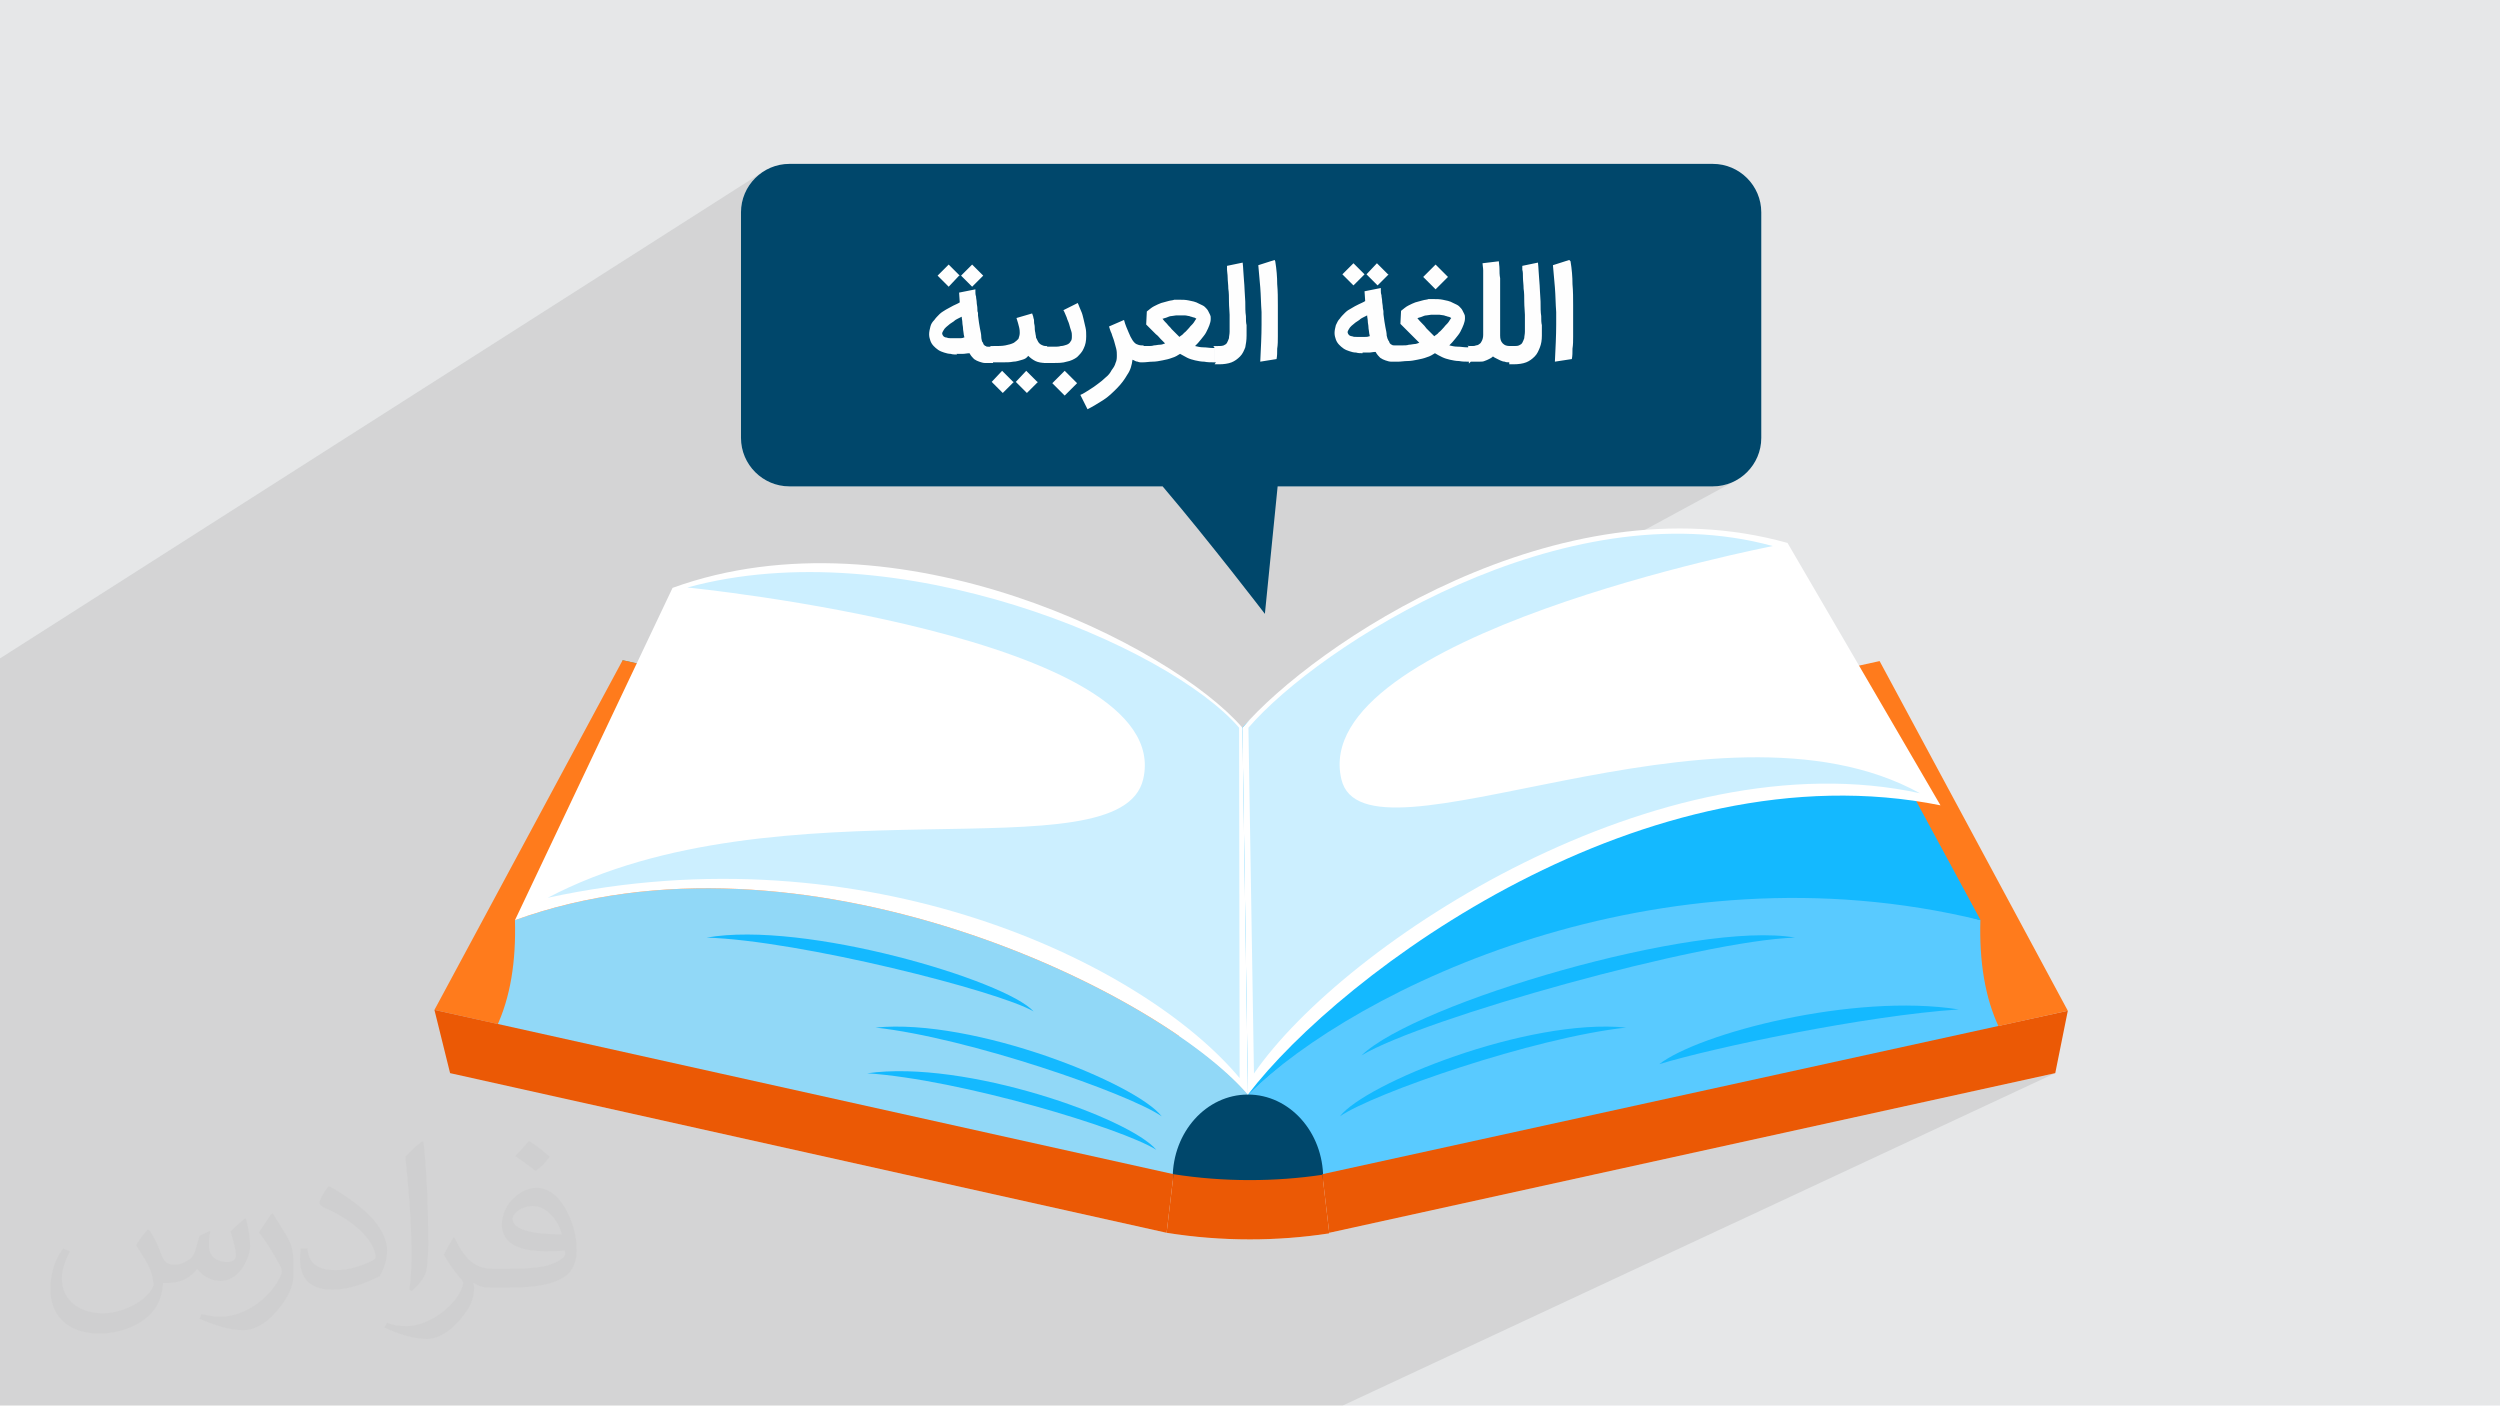<?xml version="1.0" encoding="UTF-8"?>
<!DOCTYPE svg PUBLIC "-//W3C//DTD SVG 1.1//EN" "http://www.w3.org/Graphics/SVG/1.1/DTD/svg11.dtd">
<!-- Creator: CorelDRAW -->
<svg xmlns="http://www.w3.org/2000/svg" xml:space="preserve" width="3.705in" height="2.083in" version="1.1" style="shape-rendering:geometricPrecision; text-rendering:geometricPrecision; image-rendering:optimizeQuality; fill-rule:evenodd; clip-rule:evenodd"
viewBox="0 0 3702 2081.31"
 xmlns:xlink="http://www.w3.org/1999/xlink"
 xmlns:xodm="http://www.corel.com/coreldraw/odm/2003">
 <defs>
  <style type="text/css">
   <![CDATA[
    .fil8 {fill:#00476B}
    .fil6 {fill:#14B9FF}
    .fil4 {fill:#46A092}
    .fil5 {fill:#59CAFF}
    .fil7 {fill:#91D8F7}
    .fil12 {fill:#CCEFFF}
    .fil0 {fill:#E6E7E8}
    .fil9 {fill:#EB5905}
    .fil3 {fill:#FF7B1C}
    .fil11 {fill:white}
    .fil10 {fill:#EB5905;fill-rule:nonzero}
    .fil13 {fill:#FEFEFE;fill-rule:nonzero}
    .fil2 {fill:#373435;fill-opacity:0.031}
    .fil1 {fill:#373435;fill-opacity:0.102}
   ]]>
  </style>
 </defs>
 <g id="Layer_x0020_1">
  <polygon class="fil0" points="-0,0 3702,0 3702,2081.31 -0,2081.31 "/>
  <polygon class="fil1" points="1988.3,2081.31 1442.87,2081.31 1442.86,2081.31 1441.61,2081.31 1347.71,2081.31 1210,2081.31 45.66,2081.31 30.7,2081.31 -0,2081.31 -0,2079.77 -0,2079.69 -0,2036.98 -0,1958.94 -0,1949.81 -0,1857.92 -0,1796.02 -0,1711.43 -0,1711.43 -0,1538.87 -0,1523.09 -0,1464.6 -0,1421.75 -0,1316.73 -0,1010.85 -0,974.96 1128.93,254.97 1123.41,259.11 1118.31,263.74 1113.67,268.84 1109.54,274.36 1105.94,280.27 1102.91,286.53 1100.49,293.11 1098.71,299.97 1097.63,307.07 1097.25,314.38 1097.25,648.53 1097.63,655.83 1098.71,662.93 1100.49,669.78 1102.91,676.36 1105.94,682.63 1109.54,688.54 1113.67,694.06 1118.31,699.16 1123.41,703.79 1128.93,707.93 1134.84,711.54 1141.1,714.56 1147.68,716.98 1154.53,718.76 1161.63,719.85 1168.93,720.22 1721.59,720.22 1721.61,720.22 1721.59,720.23 1728.25,728.09 1734.96,736.07 1741.69,744.14 1748.42,752.26 1755.15,760.41 1761.86,768.59 1768.52,776.75 1775.12,784.87 1776.1,786.08 1891.92,720.22 2536.4,720.22 2543.7,719.85 2550.8,718.76 2557.65,716.98 2564.23,714.56 2570.49,711.54 869.54,1634.34 1727.53,1825.52 1735.12,1826.7 1742.73,1827.81 1750.37,1828.83 1758.02,1829.79 1765.68,1830.67 1773.37,1831.46 1781.06,1832.19 1788.77,1832.84 1796.5,1833.41 1804.22,1833.91 1811.96,1834.33 1819.71,1834.68 1827.46,1834.95 1835.21,1835.14 1842.97,1835.25 1850.72,1835.29 1858.08,1835.26 1865.43,1835.15 1872.79,1834.98 1880.14,1834.74 1887.49,1834.43 1894.83,1834.05 1902.16,1833.6 1909.49,1833.08 1916.8,1832.5 1924.11,1831.84 1931.41,1831.12 1938.69,1830.33 1945.96,1829.47 1953.21,1828.53 1960.44,1827.53 1965.79,1826.74 1968.3,1825.52 3043.42,1589.1 "/>
  <path class="fil2" d="M221.49 1821.86c6.99,10.99 11.99,20.98 15.99,31.97 3,6.99 5,18.98 20.98,18.98 5,0 10.99,-1 16.98,-5 6.99,-3 11.99,-8.99 13.99,-16.98l5.99 -20.98 14.99 -6.99 1 1c-2,7.99 -2,14.99 -2,20.98 0,17.98 14.99,23.98 26.98,23.98 6.99,0 12.99,-3 12.99,-9.99 0,-7.99 -4,-21.98 -7.99,-34.97 6.99,-6.99 13.99,-13.99 21.98,-19.98l1 1c4,14.99 5.99,29.97 5.99,39.96 0,9.99 -4,19.98 -7.99,26.98 -6.99,13.99 -19.98,24.98 -35.97,24.98 -11.99,0 -24.98,-5.99 -33.97,-16.98l-1 0c-8.99,10.99 -21.98,19.98 -42.96,19.98l-6.99 0c-1,13.99 -4,23.98 -8.99,32.97 -12.99,24.98 -49.95,41.96 -84.94,41.96 -48.96,0 -72.95,-27.97 -72.95,-65.94 0,-22.98 6.99,-44.96 18.98,-59.95l9.99 4c-6.99,13.99 -11.99,26.98 -11.99,39.96 0,34.97 28.97,51.95 60.95,51.95 29.97,0 67.95,-19.98 74.94,-41.96 -2,-24.98 -11.99,-35.97 -25.98,-58.95 4,-6.99 9.99,-14.99 16.98,-22.98l1 0 0 0 2 1 0 0 0 0 0 0 0.02 -0.01 -0.01 0.01 0 0 0 0 0 0zm562.54 -131.89c9.99,5.99 19.98,13.99 29.97,22.98 -5.99,7.99 -11.99,14.99 -20.98,20.98 -9.99,-7.99 -19.98,-14.99 -29.97,-21.98 6.99,-7.99 13.99,-14.99 19.98,-21.98l1 0 0 0 0 0 0 0zm5 95.93c-16.98,0 -29.97,10.99 -29.97,18.98 0,16.98 32.97,22.98 72.95,22.98 -5,-19.98 -21.98,-41.96 -42.96,-41.96l0 0 -0.01 0zm-36.97 92.93c21.98,0 40.96,-1 54.95,-4 15.99,-4 29.97,-11.99 29.97,-17.98 0,-2 0,-3 -1,-5 -8.99,1 -18.98,1 -28.97,1 -28.97,0 -51.95,-6.99 -59.95,-22.98 -2,-4 -4,-9.99 -4,-14.99 0,-15.99 6.99,-31.97 18.98,-41.96 9.99,-8.99 20.98,-13.99 32.97,-13.99 19.98,0 36.97,16.98 47.96,41.96 5.99,13.99 10.99,29.97 10.99,50.95 0,13.99 -4,24.98 -11.99,33.97 -15.99,14.99 -44.96,20.98 -89.93,20.98l-19.98 0 0 0 -5 0c-10.99,0 -18.98,-2 -24.98,-6.99l-1 0c0,2 1,5 1,6.99 0,9.99 -3,22.98 -9.99,32.97 -19.98,29.97 -41.96,42.96 -59.95,42.96 -18.98,0 -41.96,-6.99 -62.94,-16.98l4 -6.99c6.99,3 15.99,5 28.97,5 33.97,0 77.94,-32.97 83.94,-63.94 -1,-3 -3,-5.99 -6.99,-9.99 -9.99,-11.99 -15.99,-21.98 -21.98,-31.97 5,-9.99 9.99,-17.98 13.99,-24.98l2 0c13.99,28.97 27.97,45.96 56.95,45.96l4 0 0 0 20.98 0 0 0 -3 0 0 0 0 0 0 0zm-145.88 30.97c2,-13.99 3,-28.97 3,-42.96l0 -20.98c0,-38.96 -5,-95.93 -8.99,-132.89 6.99,-7.99 16.98,-16.98 24.98,-22.98l2 1c5,46.96 6.99,100.92 6.99,150.88 0,12.99 -1,25.98 -2,34.97 -1,11.99 -7.99,20.98 -21.98,34.97l-3 -1 0 0 -1 -1 0 0 0 0 0 0zm-150.88 -61.96c1,17.98 9.99,32.97 40.96,32.97 19.98,0 35.97,-5 54.95,-13.99 3,-2 5,-3 5,-5 0,-11.99 -8.99,-26.98 -23.98,-40.96 -13.99,-12.99 -33.97,-24.98 -50.95,-31.97 -5.99,-3 -7.99,-5 -7.99,-7.99 0,-5 6.99,-16.98 12.99,-23.98l2 0c19.98,10.99 42.96,26.98 59.95,43.96 14.99,15.99 24.98,32.97 24.98,50.95 0,12.99 -4,25.98 -10.99,37.97 -21.98,10.99 -45.96,19.98 -69.95,19.98 -28.97,0 -47.96,-12.99 -47.96,-44.96 0,-3 0,-8.99 1,-15.99l9.99 0 0 0 0 -1 0 0 0 0 0 0 0 0 0.01 0zm-51.95 -51.95l17.98 28.97c6.99,10.99 12.99,21.98 12.99,40.96l0 23.98c0,18.98 -11.99,38.96 -31.97,59.95 -14.99,13.99 -28.97,19.98 -41.96,19.98 -18.98,0 -39.96,-5.99 -64.94,-16.98l3 -6.99c7.99,2 16.98,4 27.97,4 34.97,0 71.95,-25.98 87.93,-57.95 2,-4 3,-6.99 3,-8.99 0,-4 -2,-7.99 -4,-10.99 -8.99,-16.98 -18.98,-32.97 -29.97,-46.96 5.99,-8.99 11.99,-17.98 17.98,-26.98l2 0 0 0 0 -2 0 0 0 0 0 0 0 0 -0.01 0z"/>
  <g id="_2950118181280">
   <g>
    <polygon class="fil3" points="2783.32,978.93 3062.02,1496.72 1953.15,1740.87 1928.5,1167.08 "/>
    <polygon class="fil4" points="922.02,977.62 1761.46,1165.81 1753.41,1211.89 913.96,1023.69 "/>
    <path class="fil5" d="M2960.43 1522l-1002.23 217.61 -110.24 -118.8c133.31,-154.74 660.74,-411.83 1084.61,-258.24 -1.73,60.43 6.47,114.39 27.86,159.43l0.01 0z"/>
    <path class="fil6" d="M2932.56 1362.57l-174.11 -322.06c-332.72,-120.52 -813.98,-84.38 -918.69,37.08l8.19 543.22c159.99,-157.85 608.48,-374.4 1084.61,-258.24l0 0z"/>
    <path class="fil6" d="M2932.56 1362.57l-174.11 -322.06c-332.72,-120.52 -813.98,-84.38 -918.69,37.08l8.19 543.22c159.99,-157.85 585.35,-406.55 1084.61,-258.24l0 0z"/>
    <path class="fil6" d="M1839.81 1081.65l8.11 538.41c1.83,-1.52 3.7,-3.08 5.55,-4.6 155.75,-150.02 543.3,-375.16 1004.45,-272.24l-142.84 -264.16c-298.7,-108.2 -717.09,-90.13 -875.29,2.58l0.01 0z"/>
    <polygon class="fil3" points="922.02,977.62 643.31,1495.47 1736.87,1739.61 1761.46,1165.81 "/>
    <path class="fil7" d="M734.67 1522l1002.19 217.61 111.09 -118.8c-133.32,-154.74 -661.55,-411.83 -1085.4,-258.24 1.67,60.43 -6.44,114.39 -27.88,159.43z"/>
    <path class="fil8" d="M1847.95 1620.82c61.53,0 111.39,55.46 111.39,123.9 0,1.61 0,3.22 0,4.83 -35.59,5.34 -71.61,8 -107.67,8 -38.58,0 -77.12,-3.05 -115.08,-9.22 -0.06,-1.16 -0.06,-2.41 -0.06,-3.61 0,-68.45 49.88,-123.9 111.42,-123.9l-0.01 0z"/>
    <polygon class="fil9" points="643.31,1495.47 1737.81,1738.76 1727.54,1825.53 666.49,1589.1 "/>
    <polygon class="fil9" points="3062.02,1496.72 1958.08,1738.76 1968.3,1825.53 3043.42,1589.1 "/>
    <path class="fil10" d="M1967.66 1826.47c-38.45,5.88 -77.7,8.82 -116.94,8.82 -41.36,0 -82.77,-3.28 -123.18,-9.77l10.27 -86.76c37,5.81 74.91,8.72 112.92,8.72 36.17,0 72.22,-2.64 107.47,-7.86l10.11 85.9 -0.64 0.95 0 -0z"/>
    <path class="fil11" d="M762.56 1362.57l233.37 -492.07c332.7,-120.54 739.17,85.63 843.83,207.09l8.19 543.22c-133.32,-154.74 -661.58,-411.83 -1085.4,-258.24l0 0z"/>
    <path class="fil12" d="M810.97 1329.46c344.07,-180.75 848.04,-30.61 881.9,-175.73 49.4,-211.84 -675.04,-283.76 -675.04,-283.76 310.12,-85.1 712.37,86.15 817.04,207.62l0.76 518.75c-142.76,-171.06 -554.3,-369.22 -1024.66,-266.88l0.01 0z"/>
    <path class="fil11" d="M2873.47 1192.54l-226.47 -388.51c-340.15,-95.63 -702.54,152.1 -807.25,273.57l8.19 543.22c138.09,-181.08 590.1,-516.14 1025.52,-428.28z"/>
    <path class="fil12" d="M2843.19 1174.72c-301.96,-166.74 -823.1,124.13 -856.93,-20.99 -49.44,-211.84 638.91,-345.12 638.91,-345.12 -310.13,-85.1 -671.82,147.52 -776.49,268.99l8.19 512.05c134.4,-195.08 602.74,-498.89 986.33,-414.94l-0 0z"/>
    <path class="fil6" d="M1530.5 1497.69c-51.29,-30.09 -346.29,-105 -484.16,-109.28 145.33,-25.75 443.8,63.79 484.16,109.28z"/>
    <path class="fil6" d="M1712.27 1702.68c-50.43,-31.95 -290.6,-104.25 -428.2,-113.36 145.92,-20.69 389.09,66.44 428.2,113.36z"/>
    <path class="fil6" d="M1720.32 1653.12c-49.24,-34.08 -286.75,-116.54 -423.98,-131.51 146.55,-14.44 386.56,82.94 423.98,131.51z"/>
    <path class="fil6" d="M2016.09 1562.89c91.9,-55.2 504.11,-170.2 641.98,-174.47 -145.31,-25.75 -560.94,96.37 -641.98,174.47z"/>
    <path class="fil6" d="M2456.96 1575.85c80.55,-24.68 305.84,-71.94 443.55,-81.1 -156.13,-24.53 -384.55,35.31 -443.55,81.1z"/>
    <path class="fil6" d="M1984.09 1653.12c49.25,-34.08 286.78,-116.54 423.96,-131.51 -146.51,-14.44 -386.51,82.94 -423.96,131.51z"/>
   </g>
   <path class="fil8" d="M1721.59 720.23c70.8,83.33 151.45,188.79 151.45,188.79l18.88 -188.79 644.47 0c39.43,0 71.7,-32.27 71.7,-71.7l0 -334.15c0,-39.43 -32.25,-71.7 -71.7,-71.7l-1367.46 0c-39.43,0 -71.68,32.25 -71.68,71.7l0 334.15c0,39.43 32.25,71.7 71.68,71.7l552.67 0 -0.02 0z"/>
   <path class="fil13" d="M1417.35 524.96c-2.9,0 -6.75,0 -9.65,-0.96 -2.9,0 -6.76,-0.96 -9.65,-1.93 -2.9,-0.96 -5.79,-1.93 -8.69,-3.86 -2.9,-1.93 -4.83,-3.86 -6.76,-5.79 -1.93,-1.93 -3.86,-4.82 -4.83,-7.72 -0.96,-2.9 -1.93,-5.79 -1.93,-9.65 0,-3.86 0.96,-7.72 1.93,-11.58 0.97,-3.86 2.9,-6.75 5.79,-9.65 1.93,-2.9 4.82,-5.79 7.72,-8.69 2.9,-2.9 6.75,-4.82 9.65,-6.75 3.86,-1.93 6.76,-3.86 10.62,-5.79 3.86,-1.93 6.76,-2.9 9.65,-4.83l-0.96 -14.48 24.13 -4.82c0,0.96 0,1.93 0,3.86 0,1.93 0,3.86 0.96,6.76 0,2.9 0.96,5.79 0.96,8.69 0,2.9 0.97,5.79 0.97,8.69 0,2.9 0,4.83 0.96,6.76 0,1.93 0,2.9 0,3.86 0.96,7.72 1.93,14.48 2.9,19.31 0.97,4.82 1.93,8.69 1.93,12.54 0,2.9 0.96,4.83 0.96,5.79 0,0.96 0.97,1.93 0.97,1.93 0.96,0.97 0.96,2.9 1.93,3.86 0.97,0.96 1.93,1.93 2.9,1.93 0.96,0.97 1.93,0.97 3.86,0.97 0.96,0 2.9,0 4.83,0l1.93 0 0 24.13 -1.93 0c-2.9,0 -6.76,0 -9.65,0 -2.9,0 -5.79,-0.96 -8.69,-1.93 -2.9,-0.96 -4.83,-1.93 -7.72,-3.86 -1.93,-1.93 -4.83,-4.83 -6.76,-8.69 -3.86,0 -6.75,0.97 -10.62,0.97 -2.9,0 -5.79,0 -8.69,0l0 0 0.96 0.96 -0 -0zm10.62 -25.1c0,-1.93 -0.96,-3.86 -0.96,-5.79 0,-1.93 -0.96,-4.83 -0.96,-7.72 0,-2.9 -0.97,-5.79 -0.97,-8.69 0,-2.9 -0.96,-5.79 -0.96,-8.69 -1.93,0.96 -3.86,1.93 -5.79,2.9 -1.93,0.96 -3.86,1.93 -5.79,3.86 -1.93,0.96 -3.86,2.9 -5.79,3.86 -1.93,1.93 -3.86,2.9 -5.79,4.83 -1.93,1.93 -2.9,2.9 -3.86,4.83 -0.97,1.93 -1.93,2.9 -1.93,4.83 0,0.96 0.96,2.9 1.93,3.86 0.96,0.96 2.9,1.93 4.83,1.93 1.93,0.96 4.82,0.96 6.75,0.96 1.93,0 4.83,0 6.76,0 1.93,0 3.86,0 5.79,0 1.93,0 3.86,0 5.79,-0.96l0 0 0.96 0zm-7.72 -91.7l-15.44 16.41 -16.41 -16.41 16.41 -16.41 16.41 16.41 0 0 -0.96 0zm35.71 0l-16.41 16.41 -16.41 -16.41 16.41 -16.41 16.41 16.41 0 0zm94.59 105.21l0 24.13 -1.93 0c-5.79,0 -11.58,-0.96 -15.44,-2.9 -3.86,-1.93 -7.72,-4.83 -10.62,-7.72 -1.93,2.9 -4.83,4.83 -8.69,5.79 -3.86,0.97 -8.69,2.9 -13.51,2.9 -4.83,0.97 -9.65,0.97 -15.44,0.97 -4.83,0 -9.65,0 -14.48,0l-3.86 0 0 -24.13 3.86 0c7.72,0 13.52,0 18.34,-0.97 4.83,-0.96 8.69,-1.93 12.55,-3.86 2.9,-1.93 4.83,-3.86 6.76,-5.79 0.96,-2.9 1.93,-5.79 1.93,-8.69 0,-1.93 0,-4.83 -0.97,-8.69 -0.96,-3.86 -1.93,-7.72 -3.86,-13.51l23.16 -6.76c0.97,2.9 1.93,4.83 1.93,6.76 0.97,1.93 0.97,3.86 0.97,6.75 0,1.93 0.96,3.86 0.96,6.76 0,1.93 0,4.83 0.96,8.69 0,1.93 0.97,3.86 0.97,6.76 0.96,1.93 1.93,3.86 2.9,5.79 0.96,1.93 2.9,3.86 4.83,4.83 1.93,0.96 3.86,1.93 6.75,1.93l1.93 0 0 0 0 0.96 -0 0zm-49.23 52.13l-16.41 16.41 -16.41 -16.41 15.44 -16.41 16.41 16.41 0 0 0.96 0zm35.72 0l-16.41 16.41 -16.41 -16.41 15.44 -16.41 16.41 16.41 0.97 0zm9.65 -52.13l15.44 0c2.9,0 5.79,0 8.69,-0.96 2.9,0 5.79,-0.97 8.69,-1.93 2.9,-0.97 4.83,-2.9 5.79,-4.83 1.93,-1.93 1.93,-4.83 1.93,-8.69 0,-1.93 0,-3.86 -0.96,-6.76 -0.97,-2.9 -1.93,-5.79 -2.9,-9.65 -0.96,-3.86 -2.9,-6.75 -3.86,-10.62 -1.93,-3.86 -2.9,-7.72 -4.83,-10.62l21.23 -10.62c1.93,3.86 2.9,7.72 4.83,11.58 1.93,3.86 2.9,8.69 3.86,12.54 0.97,3.86 1.93,8.69 2.9,12.55 0.96,3.86 0.96,8.69 0.96,12.55 0,6.76 -0.96,12.55 -3.86,18.34 -1.93,4.83 -5.79,8.69 -9.65,12.55 -3.86,2.9 -9.65,5.79 -15.44,6.75 -5.79,1.93 -12.55,1.93 -19.3,1.93l-14.48 0 0 -24.13 0 0 0.96 0 0 0zm48.26 54.05l-18.34 18.34 -18.34 -18.34 18.34 -18.34 18.34 18.34zm98.45 -30.89l-2.9 0c-1.93,0 -3.86,0 -5.79,-0.97 -2.9,0 -4.83,-1.93 -7.72,-2.9 -0.96,7.72 -2.9,15.44 -7.72,22.2 -3.86,6.75 -8.69,13.51 -15.44,20.27 -5.79,5.79 -12.55,12.55 -20.27,17.37 -7.72,4.83 -15.44,9.65 -23.16,13.51l-10.62 -21.23c4.82,-1.93 8.69,-4.83 13.51,-7.72 4.83,-2.9 8.69,-5.79 12.54,-8.69 3.86,-2.9 7.72,-5.79 11.58,-9.65 3.86,-2.9 6.75,-6.76 8.69,-10.62 2.9,-3.86 4.83,-6.76 5.79,-10.62 1.93,-3.86 1.93,-7.72 1.93,-11.58 0,-2.9 0,-5.79 -0.96,-9.65 -0.97,-3.86 -1.93,-6.76 -2.9,-10.62 -0.97,-3.86 -2.9,-7.72 -3.86,-11.58 -1.93,-3.86 -2.9,-7.72 -3.86,-10.62l22.2 -9.65c1.93,7.72 4.83,13.51 6.76,18.34 1.93,4.83 3.86,8.69 5.79,11.58 1.93,2.9 3.86,4.83 5.79,5.79 1.93,0.97 4.83,1.93 7.72,1.93l2.9 0 0 24.13 0 0.97 0 -0.01zm107.14 0l-2.9 0c-4.83,0 -9.65,0 -14.48,-0.97 -4.83,0 -8.69,-0.96 -13.51,-1.93 -3.86,-0.97 -7.72,-1.93 -11.58,-3.86 -3.86,-1.93 -6.76,-3.86 -10.62,-5.79 -2.9,1.93 -7.72,4.83 -11.58,5.79 -4.83,1.93 -9.65,2.9 -14.48,3.86 -4.83,0.96 -9.65,1.93 -14.48,1.93 -4.83,0 -9.65,0.97 -14.48,0.97l-3.86 0 0 -24.13 2.9 0c2.9,0 5.79,0 8.69,0 2.9,0 5.79,0 8.69,-0.97 2.9,0 5.79,-0.96 8.69,-0.96 2.9,0 4.83,-0.97 7.72,-1.93 -2.9,-2.9 -4.83,-4.83 -6.75,-6.76 -1.93,-1.93 -3.86,-4.82 -6.76,-6.75 -1.93,-1.93 -4.83,-4.83 -6.76,-6.76 -1.93,-1.93 -4.82,-4.83 -7.72,-7.72l0.96 -19.3c3.86,-2.9 6.75,-5.79 10.62,-7.72 3.86,-1.93 7.72,-3.86 10.62,-4.83 3.86,-0.96 6.76,-1.93 10.62,-2.9 2.9,-0.96 6.76,-0.96 8.69,-1.93 2.9,0 5.79,0 8.69,0 3.86,0 7.72,0 12.54,0.97 4.83,0.96 10.62,1.93 15.44,4.83 3.86,1.93 6.76,2.9 8.69,4.82 1.93,1.93 3.86,3.86 4.82,5.79 0.97,1.93 1.93,3.86 2.9,5.79 0.97,1.93 0.97,2.9 0.97,4.83 0,0.96 0,0.96 0,1.93 0,2.9 -0.97,5.79 -1.93,8.69 -0.96,2.9 -2.9,6.75 -4.83,10.62 -1.93,3.86 -4.83,6.75 -7.72,10.62 -2.9,3.86 -5.79,6.75 -8.69,9.65 3.86,0.96 7.72,1.93 12.55,1.93 4.83,0 8.69,0.97 13.51,0.97l2.9 0 0 24.13 0 0 1.93 -2.9zm-79.15 -64.67c1.93,2.9 4.83,5.79 6.75,7.72 1.93,2.9 4.83,4.83 6.76,7.72 1.93,1.93 4.83,4.83 6.75,6.76 1.93,1.93 3.86,3.86 4.83,4.82 1.93,-1.93 4.83,-2.9 6.76,-5.79 2.9,-1.93 4.83,-4.83 7.72,-7.72 1.93,-2.9 4.83,-4.83 6.75,-7.72 1.93,-2.9 2.9,-4.83 3.86,-5.79 -1.93,-0.96 -2.9,-1.93 -4.83,-1.93 -1.93,-0.96 -3.86,-0.96 -5.79,-1.93 -1.93,0 -3.86,-0.97 -6.76,-0.97 -1.93,0 -3.86,0 -6.75,0 -1.93,0 -3.86,0 -5.79,0 -1.93,0 -4.82,0.97 -6.75,0.97 -1.93,0 -4.83,0.96 -6.76,1.93 -1.93,0.97 -3.86,0.97 -5.79,1.93l0 0 -0.96 0zm75.29 40.54l6.76 0c3.86,0 5.79,0 8.69,-0.97 1.93,-0.96 3.86,-1.93 4.83,-3.86 0.96,-1.93 1.93,-3.86 2.9,-6.76 0,-2.9 0.96,-5.79 0.96,-9.65 0,-0.96 0,-2.9 0,-4.82 0,-1.93 0,-4.83 0,-7.72 0,-3.86 0,-7.72 0,-12.55 0,-4.83 -0.96,-11.58 -0.96,-19.3 0,-6.76 0,-13.52 -0.96,-19.31 0,-5.79 -0.97,-11.58 -0.97,-16.41 0,-4.83 -0.96,-8.69 -0.96,-11.58 0,-2.9 0,-4.83 0,-5.79l23.17 -4.82c0.96,7.72 0.96,16.41 1.93,26.06 0.96,9.65 0.96,20.27 1.93,31.85 0,8.69 0,15.44 0.97,21.24 0,5.79 0,9.65 0.96,13.51 0,3.86 0,6.75 0,8.69 0,1.93 0,4.83 0,6.76 0,6.75 -0.96,12.54 -1.93,17.37 -1.93,4.83 -3.86,9.65 -7.72,13.51 -3.86,3.86 -7.72,6.76 -12.54,8.69 -4.83,1.93 -11.58,2.9 -18.34,2.9l-6.76 0 0 -24.13 0 0 -1.93 -2.9 -0 0zm91.7 -125.48c1.93,11.58 2.9,23.17 2.9,33.78 0.97,10.62 0.97,21.23 0.97,31.85 0,8.69 0,17.37 0,24.13 0,7.72 0,14.48 0,21.23 0,6.76 0,12.55 -0.97,18.34 0,5.79 0,10.62 -0.96,15.44l-24.13 3.86c0.96,-20.27 1.93,-38.61 1.93,-55.02 0,-6.75 0,-12.54 0,-18.34 -0.96,-12.54 -0.96,-25.1 -1.93,-36.68 -0.97,-11.58 -1.93,-22.2 -2.9,-32.82l24.13 -7.72 0 0 0.96 1.93zm129.34 136.1c-2.9,0 -6.75,0 -9.65,-0.97 -3.86,0 -6.75,-0.96 -9.65,-1.93 -2.9,-0.96 -5.79,-1.93 -8.69,-3.86 -2.9,-1.93 -4.83,-3.86 -6.76,-5.79 -1.93,-1.93 -3.86,-4.83 -4.83,-7.72 -0.96,-2.9 -1.93,-5.79 -1.93,-9.65 0,-3.86 0.97,-7.72 1.93,-11.58 1.93,-3.86 2.9,-6.76 5.79,-9.65 1.93,-2.9 4.83,-5.79 7.72,-8.69 2.9,-2.9 5.79,-4.83 9.65,-6.76 2.9,-1.93 6.75,-3.86 10.62,-5.79 3.86,-1.93 6.76,-2.9 9.65,-4.83l-0.97 -14.48 24.13 -4.83c0,0.96 0,1.93 0,3.86 0,1.93 0,3.86 0.97,6.76 0,2.9 0.96,5.79 0.96,8.69 0,2.9 0.96,5.79 0.96,8.69 0,2.9 0.97,4.83 0.97,6.76 0,1.93 0,2.9 0,3.86 0.96,7.72 1.93,14.48 2.9,19.31 0.96,4.83 1.93,8.69 1.93,12.55 0.96,2.9 0.96,4.82 1.93,5.79 0,0.96 0.97,1.93 0.97,1.93 0.96,0.96 0.96,2.9 1.93,3.86 0.96,0.96 1.93,1.93 2.9,1.93 0.96,0.96 1.93,0.96 3.86,0.96 1.93,0 2.9,0 4.83,0l1.93 0 0 24.13 -1.93 0c-2.9,0 -6.76,0 -9.65,0 -2.9,0 -5.79,-0.96 -8.69,-1.93 -2.9,-0.97 -4.83,-1.93 -7.72,-3.86 -1.93,-1.93 -4.83,-4.83 -6.76,-8.69 -3.86,0 -6.75,0.96 -9.65,0.96 -2.9,0 -5.79,0 -9.65,0l0 0 0 0.96 -0 0zm10.62 -25.1c0,-1.93 -0.96,-3.86 -0.96,-5.79 0,-1.93 -0.97,-4.83 -0.97,-7.72 0,-2.9 -0.96,-5.79 -0.96,-8.69 0,-2.9 -0.96,-5.79 -0.96,-8.69 -1.93,0.97 -3.86,1.93 -5.79,2.9 -1.93,0.97 -3.86,1.93 -5.79,3.86 -1.93,0.96 -3.86,2.9 -5.79,3.86 -1.93,1.93 -3.86,2.9 -5.79,4.83 -1.93,1.93 -2.9,2.9 -3.86,4.83 -0.96,1.93 -1.93,2.9 -1.93,4.83 0,0.96 0.96,2.9 1.93,3.86 0.97,0.97 2.9,1.93 4.83,1.93 1.93,0.96 3.86,0.96 6.76,0.96 2.9,0 4.83,0 6.75,0 1.93,0 3.86,0 5.79,0 1.93,0 3.86,0 5.79,-0.96l0 0 0.96 0zm-7.72 -91.7l-16.41 16.41 -16.41 -16.41 16.41 -16.41 16.41 16.41 0 0zm35.72 0l-16.41 16.41 -16.41 -16.41 15.44 -16.41 16.41 16.41 0 0 0.97 0zm121.62 129.34l-2.9 0c-4.83,0 -9.65,0 -14.48,-0.96 -4.83,0 -8.69,-0.96 -13.51,-1.93 -3.86,-0.96 -7.72,-1.93 -11.58,-3.86 -3.86,-1.93 -7.72,-3.86 -10.62,-5.79 -2.9,1.93 -7.72,4.82 -11.58,5.79 -4.83,1.93 -9.65,2.9 -14.48,3.86 -4.83,0.97 -9.65,1.93 -14.48,1.93 -4.83,0 -9.65,0.96 -14.48,0.96l-3.86 0 0 -24.13 2.9 0c2.9,0 5.79,0 8.69,0 2.9,0 5.79,0 8.69,-0.96 2.9,0 5.79,-0.97 7.72,-0.97 2.9,0 4.83,-0.96 7.72,-1.93 -2.9,-2.9 -4.83,-4.83 -6.76,-6.76 -1.93,-1.93 -4.82,-4.83 -6.75,-6.75 -1.93,-1.93 -4.83,-4.83 -6.76,-6.76 -1.93,-1.93 -4.83,-4.83 -7.72,-7.72l0.97 -19.3c3.86,-2.9 6.75,-5.79 10.62,-7.72 3.86,-1.93 7.72,-3.86 10.62,-4.83 3.86,-0.96 6.75,-1.93 10.62,-2.9 2.9,-0.97 6.75,-0.97 8.69,-1.93 2.9,0 5.79,0 8.69,0 3.86,0 7.72,0 12.55,0.96 4.83,0.97 10.62,1.93 15.44,4.83 3.86,1.93 6.76,2.9 8.69,4.83 1.93,1.93 3.86,3.86 4.83,5.79 0.97,1.93 1.93,3.86 2.9,5.79 0.97,1.93 0.97,2.9 0.97,4.82 0,0.97 0,0.97 0,1.93 0,2.9 -0.97,5.79 -1.93,8.69 -0.96,2.9 -2.9,6.76 -4.83,10.62 -1.93,3.86 -4.83,6.76 -7.72,10.62 -2.9,3.86 -5.79,6.76 -8.69,9.65 3.86,0.97 7.72,1.93 12.55,1.93 4.82,0 8.69,0.96 13.51,0.96l2.9 0 0 24.13 0 0 2.9 -2.9zm-79.15 -64.67c1.93,2.9 4.83,5.79 6.75,7.72 2.9,2.9 4.83,4.83 6.76,7.72 1.93,1.93 4.83,4.82 6.76,6.75 1.93,1.93 3.86,3.86 4.82,4.83 1.93,-1.93 4.83,-2.9 6.76,-5.79 2.9,-1.93 4.83,-4.83 7.72,-7.72 1.93,-2.9 4.83,-4.83 6.76,-7.72 1.93,-2.9 2.9,-4.83 3.86,-5.79 -1.93,-0.97 -2.9,-1.93 -4.83,-1.93 -1.93,-0.96 -3.86,-0.96 -5.79,-1.93 -1.93,0 -4.83,-0.96 -6.76,-0.96 -1.93,0 -3.86,0 -6.75,0 -1.93,0 -3.86,0 -5.79,0 -1.93,0 -4.83,0.96 -6.76,0.96 -1.93,0 -4.83,0.97 -6.76,1.93 -1.93,0.96 -3.86,0.96 -5.79,1.93l0 0 -0.96 0zm45.36 -60.81l-18.34 18.34 -18.34 -18.34 18.34 -18.34 18.34 18.34zm28.96 102.31l6.76 0c1.93,0 3.86,0 5.79,-0.97 1.93,0 3.86,-0.96 4.83,-1.93 1.93,-0.96 2.9,-2.9 3.86,-4.82 0.97,-1.93 1.93,-4.83 1.93,-8.69 0,-0.96 0,-3.86 0,-7.72 0,-3.86 0,-7.72 0,-12.54 0,-4.83 0,-10.62 0,-16.41 0,-5.79 0,-12.54 0,-18.34 0,-4.82 0,-9.65 0,-14.48 0,-4.83 0,-8.69 0,-13.51 0,-3.86 0,-8.69 0,-12.55 0,-3.86 -0.96,-7.72 -0.96,-10.62l24.13 -2.9c0,2.9 0.96,6.75 0.96,11.58 0,3.86 0,8.69 0.96,13.51 0,4.83 0,9.65 0,15.44 0,4.83 0,10.62 0,15.44 0,11.58 0,22.2 0,30.89 0,8.69 0,16.41 0,23.17 0,4.82 0.97,8.69 3.86,11.58 2.9,2.9 5.79,3.86 10.62,3.86l1.93 0 0 24.14 -1.93 0c0,0 -0.96,0 -0.96,0 -2.9,0 -4.83,0 -6.76,-0.97 -1.93,0 -4.83,-0.96 -6.76,-1.93 -1.93,-0.96 -3.86,-1.93 -5.79,-2.9 -1.93,-0.96 -3.86,-1.93 -4.83,-2.9 -1.93,1.93 -3.86,2.9 -5.79,3.86 -1.93,0.96 -3.86,1.93 -6.75,2.9 -1.93,0.96 -4.83,0.96 -6.76,0.96 -1.93,0 -3.86,0 -5.79,0l-11.58 0 0 -24.13 0 0 -0.96 0.96 -0 -0zm60.81 0l6.76 0c3.86,0 6.75,0 8.69,-0.97 1.93,-0.96 3.86,-1.93 4.83,-3.86 0.96,-1.93 1.93,-3.86 2.9,-6.76 0,-2.9 0.96,-5.79 0.96,-9.65 0,-0.96 0,-2.9 0,-4.82 0,-1.93 0,-4.83 0,-7.72 0,-3.86 0,-7.72 0,-12.55 0,-4.83 -0.96,-11.58 -0.96,-19.3 0,-6.76 0,-13.52 -0.96,-19.31 0,-5.79 -0.97,-11.58 -0.97,-16.41 0,-4.83 0,-8.69 -0.96,-11.58 0,-2.9 0,-4.83 0,-5.79l23.17 -4.82c0.96,7.72 0.96,16.41 1.93,26.06 0.97,9.65 0.97,20.27 1.93,31.85 0,8.69 0,15.44 0.96,21.24 0,5.79 0,9.65 0.97,13.51 0,3.86 0,6.75 0,8.69 0,1.93 0,4.83 0,6.76 0,6.75 -0.97,12.54 -2.9,17.37 -1.93,4.83 -3.86,9.65 -7.72,13.51 -3.86,3.86 -7.72,6.76 -12.55,8.69 -4.83,1.93 -11.58,2.9 -18.34,2.9l-6.76 0 0 -24.13 0 0 -0.96 -2.9 -0 0zm91.7 -125.48c1.93,11.58 2.9,23.17 2.9,33.78 0.96,10.62 0.96,21.23 0.96,31.85 0,8.69 0,17.37 0,24.13 0,7.72 0,14.48 0,21.23 0,6.76 0,12.55 -0.96,18.34 0,5.79 0,10.62 -0.96,15.44l-25.1 3.86c0.97,-20.27 1.93,-38.61 1.93,-55.02 0,-6.75 0,-12.54 0,-18.34 -0.96,-12.54 -0.96,-25.1 -1.93,-36.68 -0.96,-11.58 -1.93,-22.2 -2.9,-32.82l24.13 -7.72 1.93 1.93z"/>
  </g>
 </g>
</svg>
